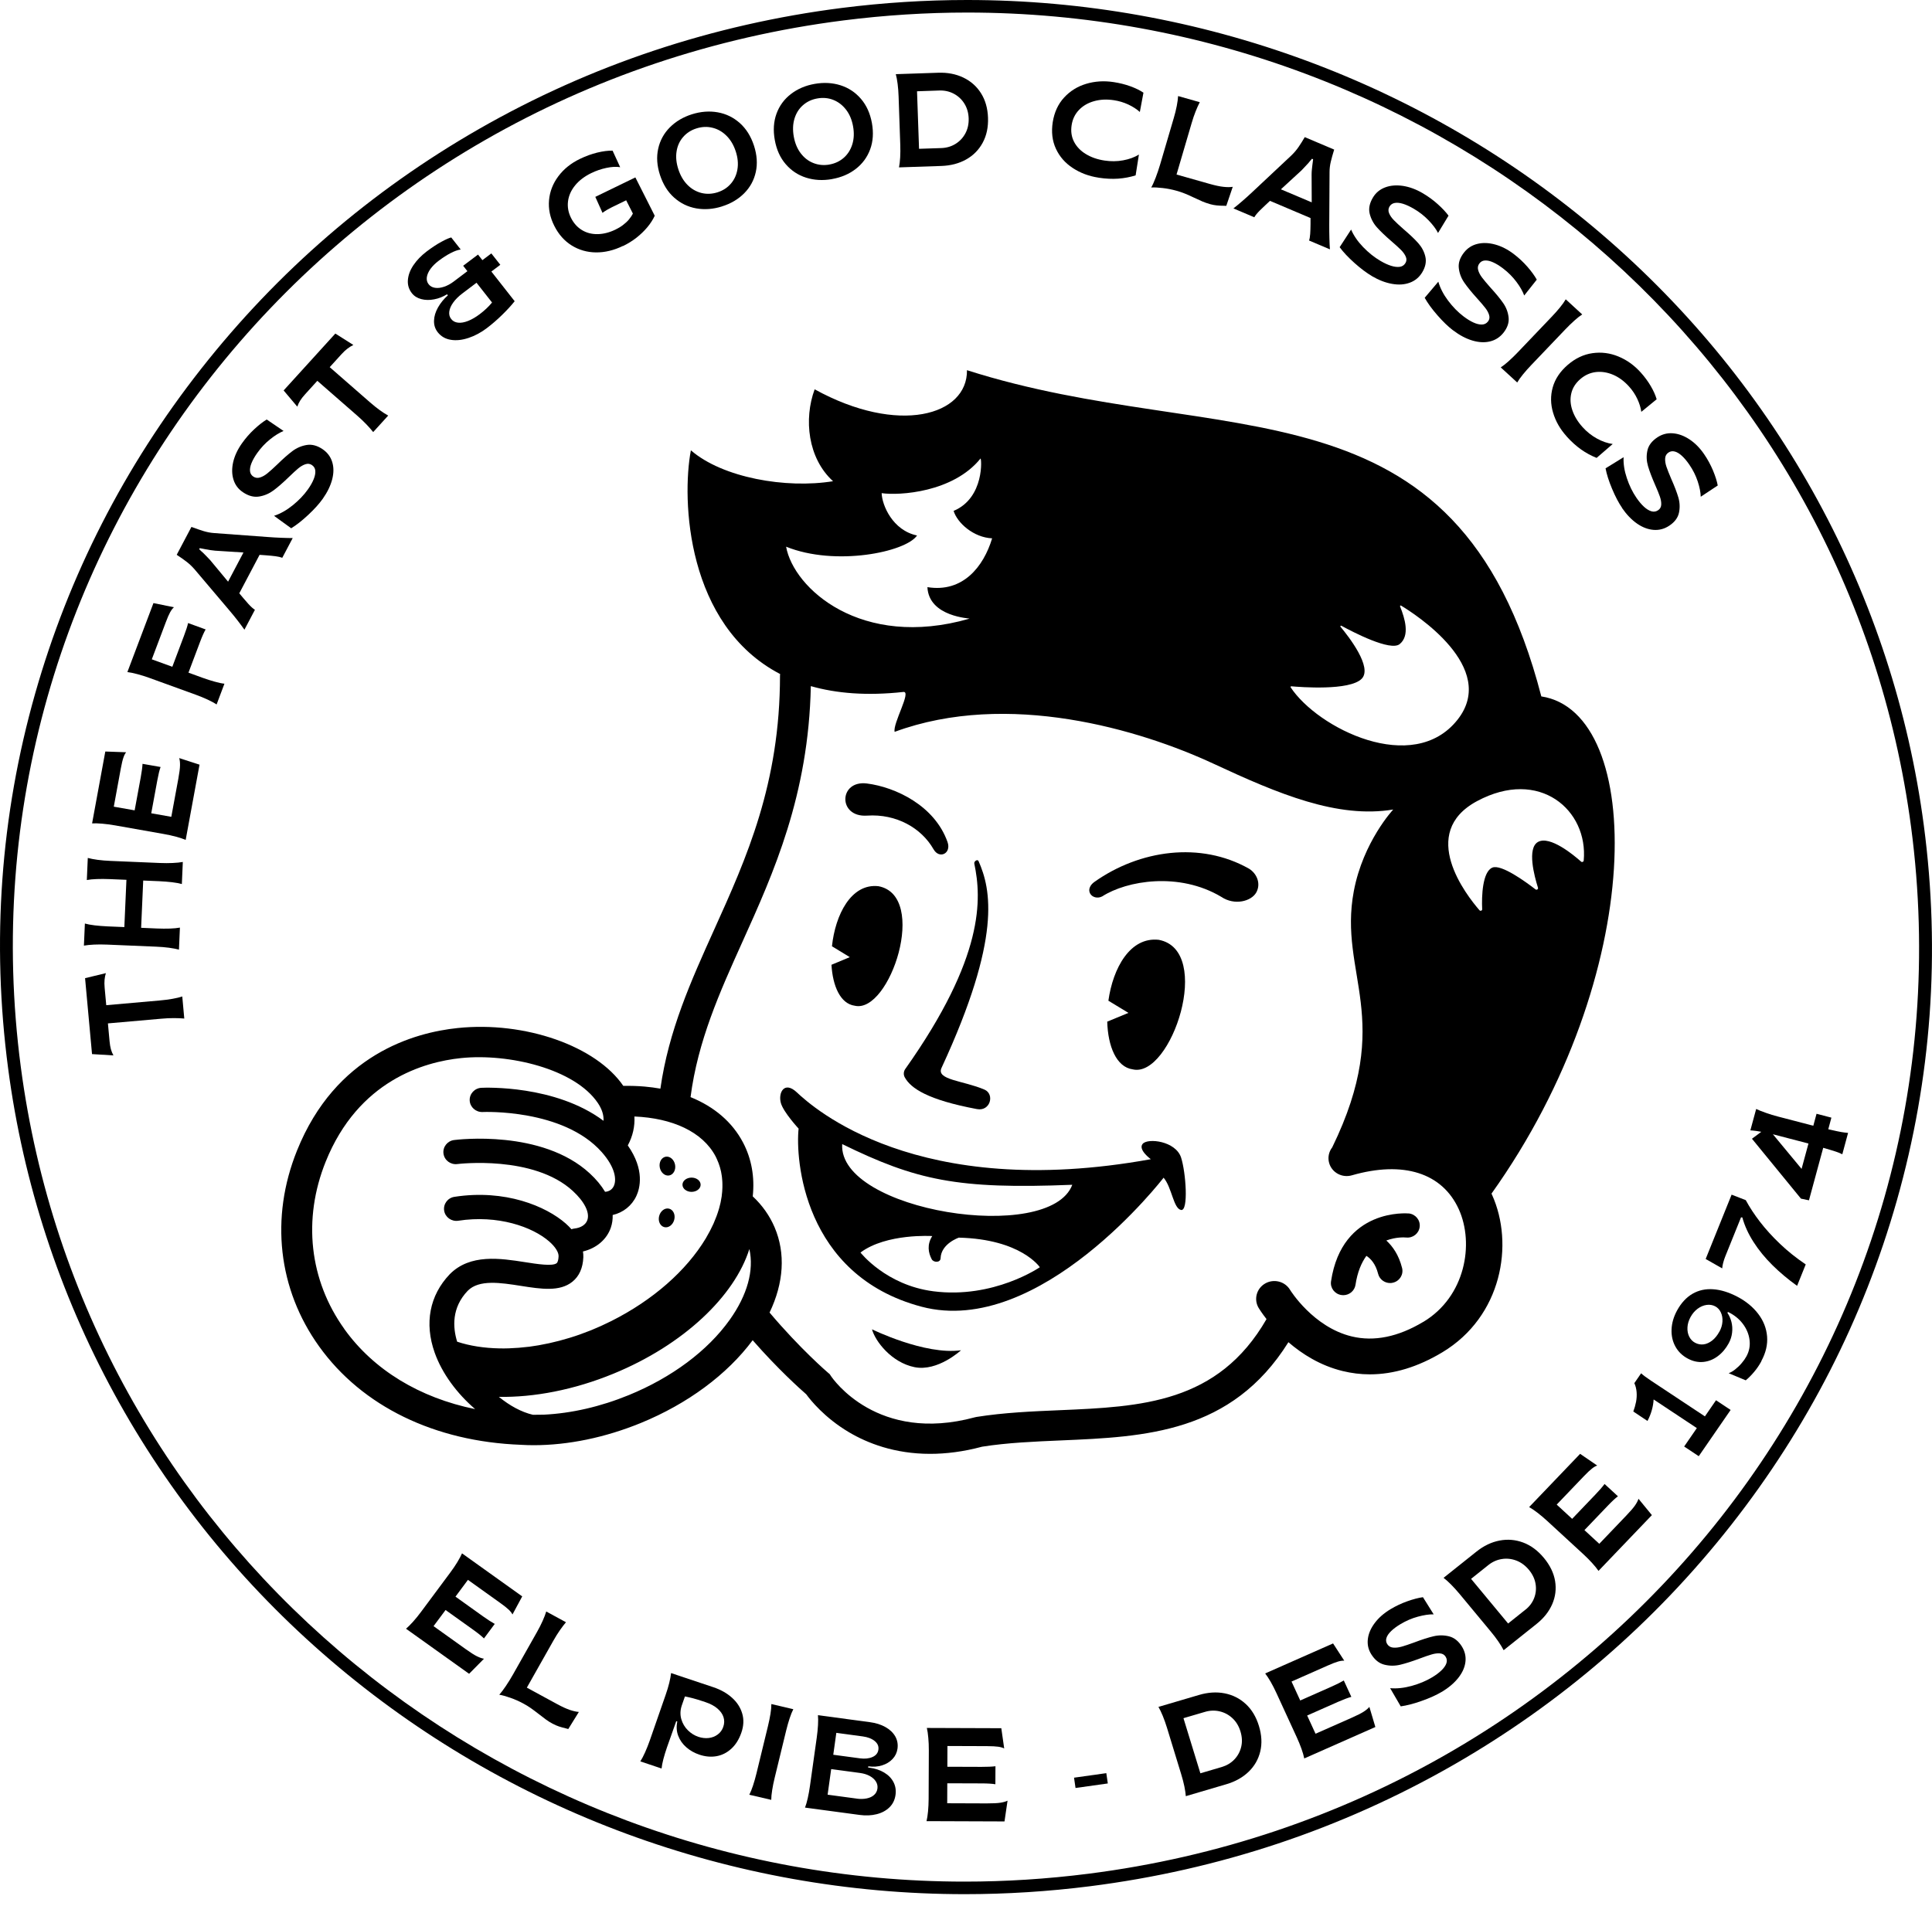 <svg xmlns="http://www.w3.org/2000/svg" width="150" height="148" viewBox="0 0 150 148" fill="none"><path d="M75.091 0.975C111.729 0.975 143.552 27.653 148.378 64.236C153.624 103.983 125.02 140.372 84.492 145.516C81.27 145.924 78.068 146.126 74.903 146.126C38.265 146.126 6.442 119.448 1.616 82.864C-3.627 43.117 24.976 6.726 65.501 1.584C68.724 1.176 71.926 0.975 75.091 0.975ZM75.091 0C71.865 0 68.597 0.207 65.374 0.615C55.334 1.891 45.852 5.054 37.184 10.02C28.814 14.818 21.555 21.085 15.61 28.65C9.665 36.215 5.332 44.696 2.731 53.857C0.038 63.341 -0.667 73.142 0.633 82.989C2.986 100.82 11.881 117.141 25.682 128.949C39.361 140.655 56.843 147.101 74.909 147.101C78.134 147.101 81.403 146.894 84.625 146.486C94.666 145.21 104.148 142.047 112.815 137.081C121.185 132.282 128.445 126.015 134.39 118.45C140.335 110.885 144.667 102.405 147.268 93.244C149.959 83.76 150.667 73.959 149.367 64.112C147.014 46.28 138.118 29.96 124.318 18.152C110.639 6.445 93.157 0 75.091 0Z" fill="#3E1D1A" style="fill:#3E1D1A;fill:color(display-p3 0.243 0.114 0.102);fill-opacity:1;"></path><path d="M14.307 79.1C14.087 79.078 13.821 79.069 13.509 79.066C13.2 79.066 12.87 79.08 12.53 79.112L8.379 79.477L8.506 80.858C8.53 81.104 8.564 81.314 8.61 81.481C8.657 81.651 8.723 81.81 8.807 81.963L7.145 81.861L6.605 75.965L8.22 75.574C8.171 75.73 8.136 75.9 8.119 76.082C8.102 76.263 8.102 76.476 8.125 76.714L8.249 78.063L12.399 77.697C12.764 77.666 13.096 77.621 13.399 77.567C13.703 77.513 13.951 77.453 14.151 77.385L14.307 79.095V79.1Z" fill="#3E1D1A" style="fill:#3E1D1A;fill:color(display-p3 0.243 0.114 0.102);fill-opacity:1;"></path><path d="M13.894 73.749C13.686 73.692 13.425 73.644 13.119 73.601C12.81 73.561 12.48 73.533 12.131 73.519L8.293 73.357C7.943 73.343 7.611 73.343 7.301 73.357C6.992 73.371 6.729 73.4 6.515 73.437L6.59 71.722C6.793 71.779 7.047 71.827 7.356 71.864C7.666 71.9 7.998 71.926 8.356 71.943L9.654 71.997L9.816 68.326L8.518 68.272C8.16 68.258 7.824 68.255 7.515 68.267C7.206 68.278 6.946 68.304 6.741 68.343L6.816 66.628C7.024 66.685 7.284 66.733 7.59 66.776C7.9 66.816 8.229 66.844 8.579 66.858L12.414 67.02C12.767 67.034 13.096 67.034 13.408 67.02C13.717 67.005 13.98 66.98 14.194 66.94L14.119 68.655C13.917 68.598 13.662 68.55 13.353 68.513C13.044 68.477 12.712 68.451 12.353 68.434L11.119 68.383L10.957 72.053L12.191 72.107C12.55 72.121 12.885 72.124 13.194 72.113C13.504 72.102 13.764 72.076 13.969 72.037L13.894 73.751V73.749Z" fill="#3E1D1A" style="fill:#3E1D1A;fill:color(display-p3 0.243 0.114 0.102);fill-opacity:1;"></path><path d="M14.419 65.228C14.22 65.143 13.971 65.061 13.67 64.979C13.37 64.897 13.049 64.826 12.702 64.766L8.922 64.097C8.575 64.038 8.249 63.992 7.939 63.967C7.63 63.939 7.367 63.933 7.15 63.944L8.176 58.363L9.795 58.42C9.711 58.516 9.639 58.658 9.578 58.845C9.514 59.029 9.451 59.307 9.381 59.673L8.835 62.646L10.454 62.932L10.925 60.376C11.003 59.948 11.052 59.596 11.066 59.319L12.468 59.565C12.381 59.803 12.297 60.149 12.214 60.602L11.743 63.159L13.3 63.434L13.844 60.481C13.931 60.013 13.974 59.664 13.977 59.432C13.98 59.202 13.959 59.015 13.913 58.873L15.491 59.384L14.416 65.228H14.419Z" fill="#3E1D1A" style="fill:#3E1D1A;fill:color(display-p3 0.243 0.114 0.102);fill-opacity:1;"></path><path d="M16.815 54.704C16.633 54.588 16.405 54.463 16.125 54.333C15.844 54.203 15.538 54.075 15.208 53.956L11.607 52.649C11.278 52.53 10.963 52.431 10.662 52.352C10.362 52.272 10.104 52.218 9.89 52.193L11.914 46.836L13.503 47.159C13.402 47.247 13.304 47.377 13.208 47.55C13.113 47.723 13 47.978 12.873 48.321L11.786 51.204L13.379 51.782L14.275 49.404C14.457 48.925 14.564 48.588 14.601 48.386L15.966 48.882C15.844 49.089 15.697 49.415 15.529 49.86L14.633 52.238L15.731 52.638C16.061 52.757 16.373 52.859 16.671 52.938C16.965 53.021 17.217 53.075 17.425 53.097L16.818 54.707L16.815 54.704Z" fill="#3E1D1A" style="fill:#3E1D1A;fill:color(display-p3 0.243 0.114 0.102);fill-opacity:1;"></path><path d="M18.971 48.894C18.836 48.701 18.662 48.465 18.451 48.193C18.24 47.919 18.015 47.646 17.781 47.371L15.116 44.225C14.914 43.99 14.697 43.786 14.466 43.61C14.235 43.434 13.986 43.259 13.72 43.086L14.865 40.917L14.893 40.932C15.237 41.059 15.544 41.164 15.81 41.246C16.076 41.326 16.341 41.377 16.61 41.397L20.772 41.703C21.13 41.731 21.489 41.751 21.85 41.765C22.211 41.779 22.503 41.788 22.726 41.785L21.916 43.318C21.786 43.267 21.613 43.227 21.405 43.199C21.194 43.171 20.937 43.145 20.633 43.123L20.154 43.089L18.578 46.076L18.885 46.442C18.971 46.55 19.104 46.7 19.284 46.901C19.48 47.116 19.648 47.269 19.792 47.357L18.977 48.902L18.971 48.894ZM18.908 42.907L16.703 42.766C16.573 42.754 16.448 42.74 16.324 42.72C16.2 42.7 16.078 42.678 15.954 42.655C15.882 42.641 15.81 42.627 15.732 42.612C15.656 42.598 15.581 42.584 15.509 42.57L15.466 42.652C15.518 42.703 15.57 42.751 15.619 42.8C15.668 42.848 15.717 42.893 15.769 42.933C15.862 43.026 15.954 43.12 16.044 43.211C16.133 43.304 16.226 43.4 16.321 43.502L17.708 45.172L18.905 42.902L18.908 42.907Z" fill="#3E1D1A" style="fill:#3E1D1A;fill:color(display-p3 0.243 0.114 0.102);fill-opacity:1;"></path><path d="M25.065 38.727C24.788 39.118 24.412 39.538 23.932 39.985C23.452 40.433 23.013 40.779 22.608 41.026L21.276 40.059C21.767 39.898 22.25 39.626 22.727 39.24C23.204 38.855 23.6 38.441 23.912 37.998C24.108 37.721 24.256 37.46 24.354 37.216C24.452 36.972 24.496 36.757 24.481 36.564C24.467 36.374 24.377 36.224 24.215 36.114C24.065 36.012 23.898 35.992 23.715 36.051C23.53 36.111 23.348 36.218 23.16 36.372C22.976 36.527 22.733 36.748 22.432 37.041C21.973 37.486 21.577 37.831 21.241 38.081C20.906 38.33 20.533 38.492 20.12 38.56C19.707 38.628 19.285 38.514 18.851 38.22C18.493 37.976 18.25 37.65 18.126 37.242C17.999 36.834 17.993 36.383 18.103 35.892C18.215 35.402 18.441 34.915 18.782 34.433C19.062 34.036 19.377 33.673 19.73 33.344C20.082 33.016 20.406 32.761 20.707 32.579L22.016 33.469C21.692 33.602 21.343 33.818 20.964 34.121C20.588 34.424 20.256 34.779 19.967 35.187C19.767 35.47 19.62 35.731 19.525 35.969C19.429 36.207 19.392 36.414 19.412 36.593C19.432 36.771 19.516 36.907 19.661 37.007C19.822 37.117 20.002 37.14 20.192 37.08C20.386 37.018 20.58 36.91 20.773 36.748C20.967 36.59 21.221 36.363 21.533 36.063C21.978 35.626 22.369 35.283 22.704 35.031C23.039 34.781 23.409 34.623 23.814 34.557C24.218 34.492 24.629 34.603 25.045 34.883C25.415 35.136 25.663 35.465 25.791 35.873C25.918 36.281 25.918 36.731 25.791 37.225C25.663 37.718 25.423 38.217 25.068 38.721L25.065 38.727Z" fill="#3E1D1A" style="fill:#3E1D1A;fill:color(display-p3 0.243 0.114 0.102);fill-opacity:1;"></path><path d="M28.975 33.556C28.839 33.384 28.666 33.185 28.455 32.964C28.244 32.743 28.007 32.519 27.75 32.292L24.637 29.574L23.698 30.609C23.53 30.793 23.397 30.963 23.305 31.11C23.212 31.261 23.137 31.416 23.082 31.581L22.021 30.322L26.036 25.904L27.435 26.791C27.284 26.862 27.134 26.955 26.987 27.066C26.839 27.176 26.683 27.321 26.518 27.502L25.599 28.514L28.712 31.232C28.984 31.47 29.247 31.68 29.492 31.859C29.741 32.037 29.955 32.176 30.14 32.273L28.975 33.554V33.556Z" fill="#3E1D1A" style="fill:#3E1D1A;fill:color(display-p3 0.243 0.114 0.102);fill-opacity:1;"></path><path d="M37.812 25.473C37.35 25.822 36.87 26.08 36.376 26.244C35.879 26.409 35.422 26.459 35 26.389C34.578 26.321 34.24 26.125 33.986 25.802C33.783 25.544 33.688 25.246 33.697 24.909C33.705 24.572 33.809 24.229 34.003 23.883C34.197 23.537 34.454 23.22 34.772 22.936L34.708 22.854C34.39 23.05 34.055 23.183 33.7 23.248C33.344 23.316 33.015 23.31 32.705 23.228C32.396 23.146 32.156 22.996 31.98 22.772C31.743 22.471 31.639 22.128 31.668 21.749C31.697 21.366 31.838 20.981 32.098 20.595C32.358 20.207 32.703 19.852 33.13 19.526C33.538 19.22 33.913 18.971 34.263 18.781C34.613 18.591 34.87 18.478 35.035 18.441L35.769 19.376C35.538 19.41 35.278 19.504 34.983 19.657C34.688 19.81 34.382 20.008 34.058 20.252C33.795 20.451 33.587 20.66 33.425 20.878C33.266 21.1 33.171 21.315 33.139 21.525C33.11 21.735 33.156 21.919 33.281 22.078C33.402 22.23 33.567 22.321 33.783 22.352C33.997 22.384 34.231 22.352 34.483 22.267C34.734 22.182 34.98 22.049 35.22 21.868L36.289 21.06L35.96 20.64L37.113 19.77L37.454 20.204L38.147 19.68L38.844 20.564L38.15 21.088L39.959 23.393C39.694 23.724 39.37 24.079 38.983 24.456C38.595 24.835 38.205 25.173 37.809 25.473H37.812ZM37.249 24.396C37.428 24.26 37.601 24.115 37.769 23.957C37.936 23.798 38.081 23.645 38.202 23.492L36.997 21.958L35.902 22.786C35.601 23.013 35.361 23.251 35.188 23.495C35.012 23.741 34.91 23.974 34.882 24.198C34.853 24.422 34.902 24.614 35.032 24.776C35.159 24.94 35.338 25.034 35.567 25.059C35.795 25.085 36.052 25.037 36.344 24.923C36.636 24.807 36.937 24.631 37.249 24.396Z" fill="#3E1D1A" style="fill:#3E1D1A;fill:color(display-p3 0.243 0.114 0.102);fill-opacity:1;"></path><path d="M48.367 19.098C47.662 19.441 46.963 19.608 46.272 19.602C45.581 19.594 44.954 19.415 44.388 19.064C43.821 18.712 43.37 18.205 43.038 17.545C42.703 16.884 42.567 16.218 42.627 15.544C42.688 14.872 42.928 14.254 43.347 13.693C43.766 13.132 44.321 12.681 45.015 12.346C45.474 12.123 45.928 11.958 46.37 11.85C46.815 11.743 47.211 11.692 47.561 11.7L48.15 12.984C47.841 12.933 47.483 12.953 47.072 13.041C46.662 13.129 46.275 13.262 45.908 13.441C45.385 13.696 44.965 14.013 44.653 14.396C44.341 14.778 44.156 15.192 44.101 15.634C44.047 16.076 44.124 16.507 44.338 16.93C44.547 17.343 44.833 17.658 45.191 17.873C45.549 18.089 45.957 18.191 46.408 18.182C46.859 18.174 47.321 18.055 47.795 17.825C48.003 17.723 48.194 17.61 48.367 17.477C48.541 17.346 48.694 17.205 48.824 17.052C48.954 16.898 49.058 16.743 49.136 16.584L48.616 15.555L47.52 16.088C47.37 16.162 47.228 16.238 47.096 16.317C46.963 16.397 46.859 16.468 46.778 16.53L46.22 15.289L49.33 13.778L50.833 16.754C50.691 17.063 50.497 17.363 50.252 17.655C50.006 17.947 49.725 18.216 49.408 18.466C49.09 18.712 48.743 18.928 48.373 19.107L48.367 19.098Z" fill="#3E1D1A" style="fill:#3E1D1A;fill:color(display-p3 0.243 0.114 0.102);fill-opacity:1;"></path><path d="M56.058 16.031C55.367 16.247 54.7 16.298 54.052 16.182C53.405 16.065 52.836 15.788 52.342 15.348C51.847 14.909 51.483 14.325 51.243 13.597C51.006 12.874 50.96 12.191 51.102 11.55C51.243 10.91 51.544 10.357 52.006 9.892C52.469 9.427 53.041 9.09 53.723 8.874C54.414 8.659 55.081 8.608 55.729 8.724C56.376 8.84 56.945 9.118 57.443 9.56C57.937 10.003 58.301 10.586 58.538 11.309C58.775 12.038 58.821 12.724 58.679 13.361C58.538 13.999 58.237 14.549 57.778 15.011C57.318 15.473 56.746 15.813 56.055 16.029L56.058 16.031ZM55.7 14.937C56.122 14.804 56.469 14.583 56.74 14.268C57.012 13.957 57.182 13.582 57.255 13.146C57.327 12.71 57.284 12.247 57.122 11.754C56.96 11.261 56.723 10.859 56.405 10.544C56.09 10.229 55.729 10.022 55.321 9.923C54.914 9.821 54.5 9.838 54.078 9.971C53.657 10.102 53.31 10.326 53.038 10.64C52.766 10.952 52.596 11.326 52.529 11.76C52.46 12.194 52.506 12.658 52.668 13.152C52.83 13.645 53.067 14.047 53.379 14.362C53.691 14.677 54.052 14.883 54.457 14.986C54.862 15.085 55.278 15.07 55.7 14.937Z" fill="#3E1D1A" style="fill:#3E1D1A;fill:color(display-p3 0.243 0.114 0.102);fill-opacity:1;"></path><path d="M64.596 13.909C63.882 14.033 63.214 13.996 62.587 13.798C61.963 13.6 61.434 13.251 61.003 12.749C60.573 12.251 60.289 11.624 60.154 10.87C60.018 10.122 60.064 9.442 60.289 8.824C60.515 8.206 60.891 7.698 61.411 7.299C61.931 6.899 62.544 6.638 63.252 6.514C63.966 6.389 64.633 6.426 65.26 6.624C65.885 6.823 66.413 7.174 66.844 7.676C67.275 8.177 67.558 8.804 67.694 9.549C67.83 10.303 67.786 10.986 67.558 11.601C67.33 12.216 66.957 12.721 66.439 13.121C65.922 13.52 65.307 13.781 64.596 13.906V13.909ZM64.39 12.778C64.827 12.701 65.2 12.525 65.512 12.251C65.824 11.976 66.044 11.627 66.174 11.205C66.304 10.782 66.324 10.317 66.231 9.807C66.139 9.297 65.957 8.866 65.685 8.515C65.413 8.163 65.084 7.911 64.697 7.758C64.309 7.605 63.896 7.568 63.46 7.645C63.023 7.721 62.651 7.897 62.339 8.172C62.026 8.447 61.81 8.795 61.682 9.218C61.555 9.64 61.538 10.105 61.63 10.615C61.723 11.125 61.902 11.556 62.171 11.908C62.44 12.259 62.766 12.514 63.156 12.664C63.544 12.817 63.957 12.854 64.393 12.78L64.39 12.778Z" fill="#3E1D1A" style="fill:#3E1D1A;fill:color(display-p3 0.243 0.114 0.102);fill-opacity:1;"></path><path d="M69.799 12.996C69.84 12.786 69.871 12.531 69.889 12.228C69.906 11.924 69.909 11.598 69.897 11.255L69.767 7.491C69.756 7.146 69.73 6.822 69.692 6.522C69.655 6.219 69.605 5.966 69.55 5.76L72.84 5.649C73.562 5.623 74.215 5.748 74.79 6.023C75.365 6.298 75.825 6.701 76.163 7.236C76.501 7.769 76.683 8.407 76.709 9.144C76.735 9.881 76.597 10.527 76.296 11.083C75.996 11.638 75.568 12.072 75.013 12.384C74.458 12.695 73.816 12.863 73.094 12.888L69.805 12.999L69.799 12.996ZM73.082 11.499C73.49 11.485 73.857 11.377 74.183 11.176C74.51 10.975 74.767 10.703 74.952 10.357C75.137 10.014 75.221 9.623 75.207 9.189C75.192 8.756 75.079 8.373 74.871 8.041C74.663 7.71 74.389 7.455 74.047 7.276C73.707 7.097 73.334 7.015 72.926 7.029L71.198 7.089L71.354 11.556L73.082 11.499Z" fill="#3E1D1A" style="fill:#3E1D1A;fill:color(display-p3 0.243 0.114 0.102);fill-opacity:1;"></path><path d="M85.292 13.797C84.54 13.684 83.873 13.432 83.286 13.046C82.699 12.661 82.263 12.162 81.98 11.55C81.697 10.938 81.616 10.249 81.734 9.486C81.856 8.724 82.147 8.086 82.613 7.579C83.078 7.071 83.65 6.714 84.329 6.51C85.009 6.306 85.725 6.261 86.474 6.377C86.919 6.445 87.344 6.55 87.751 6.697C88.159 6.845 88.5 7.009 88.777 7.199L88.497 8.696C88.254 8.477 87.957 8.285 87.607 8.12C87.254 7.956 86.881 7.842 86.486 7.783C85.928 7.698 85.416 7.723 84.942 7.857C84.468 7.99 84.078 8.217 83.772 8.537C83.465 8.857 83.275 9.248 83.202 9.713C83.127 10.189 83.188 10.623 83.387 11.008C83.587 11.394 83.893 11.714 84.309 11.966C84.725 12.219 85.208 12.386 85.757 12.468C86.251 12.542 86.731 12.539 87.202 12.451C87.67 12.366 88.078 12.216 88.425 12.003L88.17 13.619C87.737 13.755 87.286 13.84 86.818 13.874C86.35 13.908 85.841 13.883 85.292 13.8V13.797Z" fill="#3E1D1A" style="fill:#3E1D1A;fill:color(display-p3 0.243 0.114 0.102);fill-opacity:1;"></path><path d="M93.933 15.847C93.722 15.787 93.531 15.722 93.361 15.649C93.187 15.575 92.971 15.476 92.707 15.351C92.445 15.226 92.21 15.121 92.008 15.039C91.806 14.957 91.586 14.88 91.349 14.815C90.997 14.716 90.638 14.645 90.274 14.603C89.91 14.56 89.612 14.546 89.381 14.56C89.488 14.376 89.603 14.118 89.728 13.792C89.852 13.466 89.965 13.132 90.066 12.794L91.129 9.175C91.228 8.843 91.306 8.529 91.364 8.228C91.421 7.93 91.456 7.673 91.468 7.46L93.15 7.936C93.049 8.129 92.942 8.367 92.829 8.648C92.716 8.928 92.615 9.231 92.52 9.557L91.346 13.554L93.95 14.291C94.355 14.404 94.699 14.478 94.985 14.509C95.268 14.54 95.511 14.54 95.71 14.509L95.21 15.983C95.181 15.983 95.153 15.983 95.124 15.983C95.095 15.983 95.066 15.983 95.037 15.98C94.826 15.98 94.635 15.969 94.462 15.952C94.291 15.935 94.115 15.901 93.933 15.85V15.847Z" fill="#3E1D1A" style="fill:#3E1D1A;fill:color(display-p3 0.243 0.114 0.102);fill-opacity:1;"></path><path d="M95.758 16.19C95.946 16.043 96.171 15.859 96.434 15.632C96.697 15.405 96.963 15.167 97.226 14.918L100.24 12.092C100.463 11.879 100.657 11.652 100.821 11.414C100.983 11.176 101.145 10.921 101.301 10.649L103.587 11.618L103.576 11.647C103.469 11.992 103.385 12.299 103.321 12.565C103.258 12.831 103.226 13.095 103.226 13.359L103.203 17.451C103.203 17.803 103.203 18.157 103.214 18.509C103.223 18.863 103.238 19.146 103.255 19.365L101.636 18.679C101.68 18.548 101.709 18.375 101.723 18.169C101.738 17.962 101.746 17.707 101.749 17.406V16.933L98.602 15.598L98.252 15.924C98.151 16.017 98.004 16.156 97.813 16.346C97.608 16.553 97.463 16.729 97.385 16.873L95.758 16.184V16.19ZM101.842 15.711L101.833 13.543C101.833 13.415 101.842 13.291 101.853 13.169C101.865 13.047 101.879 12.925 101.894 12.803C101.902 12.732 101.911 12.659 101.923 12.585C101.931 12.511 101.943 12.437 101.949 12.367L101.862 12.33C101.816 12.384 101.766 12.437 101.723 12.491C101.677 12.542 101.636 12.593 101.596 12.647C101.506 12.744 101.42 12.84 101.33 12.934C101.243 13.027 101.148 13.126 101.053 13.228L99.449 14.702L101.842 15.714V15.711Z" fill="#3E1D1A" style="fill:#3E1D1A;fill:color(display-p3 0.243 0.114 0.102);fill-opacity:1;"></path><path d="M106.519 21.442C106.103 21.198 105.649 20.858 105.16 20.422C104.672 19.985 104.29 19.577 104.01 19.197L104.9 17.828C105.1 18.296 105.412 18.752 105.837 19.192C106.262 19.631 106.709 19.988 107.181 20.263C107.475 20.436 107.753 20.563 108.007 20.643C108.261 20.722 108.484 20.748 108.678 20.722C108.871 20.694 109.016 20.597 109.117 20.43C109.209 20.277 109.221 20.113 109.146 19.937C109.071 19.761 108.949 19.588 108.779 19.415C108.608 19.245 108.366 19.021 108.048 18.749C107.565 18.333 107.183 17.967 106.906 17.658C106.629 17.349 106.441 16.992 106.342 16.595C106.244 16.195 106.331 15.776 106.6 15.331C106.822 14.963 107.137 14.705 107.545 14.552C107.952 14.399 108.409 14.362 108.915 14.435C109.42 14.512 109.932 14.696 110.446 14.996C110.868 15.243 111.261 15.527 111.617 15.847C111.975 16.167 112.256 16.468 112.464 16.748L111.649 18.092C111.493 17.783 111.247 17.457 110.912 17.108C110.576 16.759 110.192 16.459 109.759 16.207C109.455 16.031 109.181 15.904 108.932 15.827C108.683 15.751 108.47 15.728 108.29 15.762C108.111 15.793 107.978 15.884 107.886 16.031C107.785 16.198 107.773 16.371 107.848 16.558C107.923 16.742 108.05 16.924 108.224 17.102C108.397 17.281 108.649 17.514 108.975 17.8C109.449 18.205 109.828 18.562 110.105 18.874C110.383 19.186 110.571 19.534 110.663 19.928C110.756 20.32 110.675 20.731 110.417 21.156C110.186 21.535 109.868 21.802 109.461 21.952C109.053 22.105 108.594 22.136 108.085 22.046C107.574 21.958 107.051 21.757 106.513 21.442H106.519Z" fill="#3E1D1A" style="fill:#3E1D1A;fill:color(display-p3 0.243 0.114 0.102);fill-opacity:1;"></path><path d="M112.818 25.657C112.434 25.365 112.029 24.974 111.599 24.481C111.168 23.988 110.842 23.537 110.613 23.126L111.671 21.876C111.81 22.366 112.061 22.854 112.425 23.341C112.792 23.829 113.191 24.24 113.625 24.569C113.896 24.775 114.154 24.934 114.396 25.045C114.639 25.155 114.856 25.209 115.052 25.203C115.249 25.201 115.405 25.121 115.526 24.968C115.639 24.826 115.668 24.665 115.619 24.481C115.567 24.296 115.469 24.109 115.321 23.919C115.174 23.73 114.96 23.477 114.68 23.168C114.252 22.695 113.922 22.287 113.685 21.944C113.448 21.601 113.307 21.227 113.261 20.821C113.214 20.413 113.353 20.005 113.677 19.597C113.946 19.26 114.289 19.041 114.711 18.939C115.133 18.837 115.593 18.854 116.087 18.99C116.581 19.126 117.064 19.373 117.535 19.733C117.922 20.028 118.275 20.359 118.59 20.719C118.905 21.082 119.145 21.414 119.315 21.717L118.339 22.95C118.223 22.624 118.021 22.27 117.732 21.884C117.443 21.499 117.102 21.156 116.7 20.85C116.422 20.637 116.165 20.479 115.928 20.374C115.691 20.266 115.483 20.221 115.301 20.229C115.119 20.238 114.974 20.311 114.868 20.45C114.746 20.603 114.711 20.776 114.763 20.969C114.815 21.162 114.917 21.357 115.067 21.555C115.217 21.754 115.437 22.015 115.723 22.338C116.142 22.797 116.472 23.197 116.709 23.54C116.946 23.883 117.084 24.254 117.128 24.654C117.171 25.053 117.038 25.45 116.729 25.841C116.451 26.19 116.102 26.414 115.68 26.516C115.258 26.618 114.798 26.592 114.301 26.442C113.807 26.292 113.31 26.028 112.816 25.651L112.818 25.657Z" fill="#3E1D1A" style="fill:#3E1D1A;fill:color(display-p3 0.243 0.114 0.102);fill-opacity:1;"></path><path d="M116.518 28.532C116.694 28.418 116.897 28.259 117.125 28.055C117.353 27.851 117.59 27.619 117.836 27.364L120.46 24.614C120.706 24.359 120.926 24.11 121.119 23.872C121.313 23.634 121.46 23.424 121.564 23.245L122.842 24.419C122.665 24.532 122.463 24.691 122.235 24.895C122.006 25.099 121.77 25.331 121.524 25.587L118.9 28.336C118.654 28.594 118.434 28.84 118.241 29.079C118.047 29.317 117.9 29.526 117.796 29.705L116.518 28.532Z" fill="#3E1D1A" style="fill:#3E1D1A;fill:color(display-p3 0.243 0.114 0.102);fill-opacity:1;"></path><path d="M121.631 33.885C121.128 33.327 120.778 32.715 120.581 32.048C120.382 31.383 120.373 30.728 120.555 30.079C120.737 29.43 121.125 28.851 121.714 28.341C122.304 27.831 122.946 27.525 123.636 27.428C124.324 27.329 124.997 27.414 125.654 27.686C126.31 27.956 126.888 28.372 127.39 28.931C127.688 29.262 127.945 29.611 128.162 29.979C128.379 30.348 128.532 30.691 128.622 31.008L127.431 31.983C127.388 31.663 127.284 31.329 127.122 30.983C126.96 30.634 126.746 30.314 126.48 30.019C126.107 29.605 125.697 29.299 125.246 29.106C124.795 28.914 124.347 28.843 123.902 28.894C123.457 28.948 123.055 29.129 122.697 29.438C122.327 29.758 122.093 30.127 121.995 30.549C121.894 30.971 121.922 31.408 122.078 31.864C122.232 32.318 122.495 32.752 122.862 33.16C123.191 33.528 123.564 33.826 123.98 34.055C124.396 34.285 124.807 34.427 125.211 34.48L123.96 35.56C123.538 35.393 123.136 35.175 122.755 34.906C122.373 34.636 122 34.299 121.631 33.891V33.885Z" fill="#3E1D1A" style="fill:#3E1D1A;fill:color(display-p3 0.243 0.114 0.102);fill-opacity:1;"></path><path d="M125.944 39.45C125.672 39.056 125.412 38.557 125.16 37.959C124.909 37.361 124.741 36.831 124.655 36.371L126.056 35.507C126.03 36.014 126.114 36.556 126.308 37.131C126.498 37.706 126.75 38.219 127.056 38.664C127.25 38.945 127.443 39.175 127.637 39.353C127.831 39.532 128.022 39.648 128.209 39.705C128.397 39.761 128.571 39.736 128.735 39.625C128.886 39.526 128.967 39.382 128.978 39.192C128.987 39.002 128.952 38.795 128.874 38.568C128.796 38.341 128.672 38.038 128.504 37.658C128.25 37.077 128.065 36.59 127.949 36.193C127.834 35.796 127.816 35.396 127.903 34.994C127.987 34.591 128.25 34.248 128.686 33.959C129.048 33.721 129.446 33.616 129.88 33.65C130.313 33.684 130.744 33.84 131.169 34.121C131.594 34.401 131.975 34.784 132.308 35.272C132.582 35.671 132.81 36.094 132.995 36.533C133.177 36.972 133.302 37.363 133.365 37.703L132.045 38.577C132.036 38.234 131.958 37.834 131.808 37.38C131.657 36.927 131.441 36.493 131.157 36.082C130.961 35.796 130.767 35.566 130.576 35.394C130.386 35.221 130.204 35.11 130.027 35.065C129.851 35.019 129.689 35.045 129.545 35.141C129.38 35.249 129.293 35.402 129.282 35.6C129.27 35.799 129.305 36.017 129.383 36.249C129.464 36.485 129.588 36.799 129.756 37.193C130.007 37.757 130.192 38.239 130.308 38.636C130.423 39.033 130.438 39.43 130.354 39.824C130.267 40.218 130.016 40.552 129.594 40.83C129.221 41.077 128.816 41.184 128.383 41.15C127.949 41.116 127.522 40.955 127.097 40.66C126.675 40.365 126.287 39.962 125.938 39.455L125.944 39.45Z" fill="#3E1D1A" style="fill:#3E1D1A;fill:color(display-p3 0.243 0.114 0.102);fill-opacity:1;"></path><path d="M143.033 89.639C142.9 89.569 142.73 89.501 142.528 89.432C142.325 89.364 141.999 89.268 141.554 89.138L140.447 93.216L139.825 93.086L136.022 88.435L136.747 87.896C136.455 87.842 136.233 87.808 136.077 87.797C136.048 87.797 136.019 87.797 135.987 87.791C135.956 87.786 135.927 87.783 135.898 87.783L136.349 86.122C136.536 86.213 136.788 86.315 137.106 86.425C137.424 86.538 137.73 86.632 138.022 86.706L140.785 87.426L141.036 86.496L142.189 86.796L141.947 87.698C142.007 87.715 142.065 87.726 142.12 87.737C142.175 87.749 142.23 87.76 142.285 87.774C142.545 87.834 142.773 87.882 142.967 87.916C143.161 87.947 143.334 87.97 143.484 87.981L143.036 89.642L143.033 89.639ZM140.409 88.806L137.646 88.086L139.874 90.776L140.409 88.806Z" fill="#3E1D1A" style="fill:#3E1D1A;fill:color(display-p3 0.243 0.114 0.102);fill-opacity:1;"></path><path d="M139.529 99.861C138.824 99.356 138.185 98.82 137.613 98.253C137.04 97.687 136.549 97.088 136.147 96.459C135.743 95.83 135.451 95.192 135.274 94.546L135.173 94.54L133.962 97.542C133.893 97.715 133.835 97.885 133.792 98.049C133.749 98.214 133.72 98.367 133.711 98.503L132.428 97.772L134.442 92.777L135.54 93.203C135.838 93.755 136.208 94.319 136.647 94.889C137.087 95.459 137.604 96.031 138.202 96.601C138.8 97.171 139.465 97.701 140.196 98.194L139.526 99.858L139.529 99.861Z" fill="#3E1D1A" style="fill:#3E1D1A;fill:color(display-p3 0.243 0.114 0.102);fill-opacity:1;"></path><path d="M136.756 105.71C136.591 106.014 136.401 106.294 136.184 106.549C135.97 106.805 135.753 107.02 135.539 107.196L134.213 106.643C134.372 106.586 134.542 106.487 134.722 106.345C134.901 106.204 135.068 106.045 135.222 105.863C135.378 105.682 135.499 105.506 135.592 105.336C135.811 104.934 135.892 104.509 135.834 104.055C135.776 103.602 135.6 103.185 135.305 102.797C135.011 102.411 134.626 102.108 134.158 101.884L134.118 101.958C134.259 102.165 134.363 102.4 134.43 102.666C134.496 102.933 134.514 103.208 134.479 103.497C134.447 103.783 134.357 104.061 134.216 104.322C133.99 104.735 133.707 105.07 133.363 105.325C133.022 105.58 132.649 105.727 132.251 105.767C131.849 105.807 131.45 105.725 131.054 105.515C130.626 105.291 130.303 104.979 130.08 104.577C129.86 104.177 129.759 103.729 129.78 103.239C129.8 102.748 129.941 102.264 130.201 101.782C130.525 101.187 130.93 100.75 131.41 100.472C131.889 100.197 132.427 100.081 133.016 100.124C133.606 100.166 134.227 100.359 134.881 100.699C135.557 101.053 136.097 101.498 136.505 102.031C136.912 102.564 137.143 103.148 137.196 103.783C137.248 104.418 137.1 105.056 136.748 105.702L136.756 105.71ZM133.496 103.417C133.635 103.162 133.713 102.902 133.73 102.638C133.748 102.374 133.707 102.133 133.606 101.921C133.508 101.708 133.36 101.552 133.17 101.45C132.964 101.343 132.742 101.306 132.499 101.34C132.256 101.374 132.025 101.473 131.803 101.637C131.58 101.802 131.398 102.02 131.251 102.286C131.109 102.547 131.028 102.814 131.014 103.083C130.999 103.352 131.045 103.593 131.152 103.806C131.259 104.018 131.412 104.177 131.612 104.282C131.823 104.392 132.042 104.432 132.268 104.404C132.496 104.375 132.716 104.273 132.933 104.106C133.149 103.936 133.334 103.706 133.493 103.415L133.496 103.417Z" fill="#3E1D1A" style="fill:#3E1D1A;fill:color(display-p3 0.243 0.114 0.102);fill-opacity:1;"></path><path d="M130.757 112.337L131.742 110.906L128.387 108.681C128.372 108.961 128.323 109.245 128.242 109.528C128.161 109.812 128.051 110.087 127.91 110.35L126.809 109.619C126.901 109.372 126.973 109.123 127.023 108.868C127.072 108.613 127.086 108.361 127.066 108.111C127.046 107.862 126.988 107.629 126.89 107.414L127.416 106.651C127.583 106.804 127.84 106.997 128.19 107.227L132.369 109.996L133.231 108.743L134.366 109.497L131.89 113.088L130.754 112.334L130.757 112.337Z" fill="#3E1D1A" style="fill:#3E1D1A;fill:color(display-p3 0.243 0.114 0.102);fill-opacity:1;"></path><path d="M124.107 121.995C123.986 121.819 123.824 121.615 123.616 121.388C123.411 121.161 123.18 120.929 122.922 120.691L120.122 118.114C119.865 117.879 119.616 117.667 119.371 117.48C119.125 117.292 118.908 117.145 118.723 117.04L122.68 112.905L124.009 113.815C123.885 113.851 123.746 113.934 123.593 114.056C123.437 114.177 123.229 114.373 122.969 114.645L120.862 116.847L122.061 117.953L123.873 116.059C124.177 115.742 124.411 115.473 124.578 115.246L125.616 116.201C125.411 116.354 125.148 116.598 124.827 116.935L123.015 118.829L124.168 119.892L126.261 117.703C126.593 117.358 126.824 117.088 126.954 116.896C127.084 116.703 127.171 116.536 127.211 116.394L128.252 117.664L124.107 121.995Z" fill="#3E1D1A" style="fill:#3E1D1A;fill:color(display-p3 0.243 0.114 0.102);fill-opacity:1;"></path><path d="M116.74 128.153C116.644 127.963 116.511 127.739 116.338 127.487C116.164 127.234 115.968 126.974 115.745 126.707L113.321 123.785C113.098 123.519 112.878 123.275 112.662 123.057C112.445 122.838 112.251 122.665 112.078 122.535L114.633 120.497C115.193 120.049 115.789 119.763 116.419 119.641C117.046 119.519 117.659 119.57 118.26 119.794C118.858 120.018 119.396 120.418 119.87 120.99C120.344 121.563 120.633 122.161 120.737 122.782C120.838 123.402 120.766 124 120.514 124.579C120.263 125.157 119.858 125.67 119.294 126.118L116.74 128.156V128.153ZM118.433 125.012C118.748 124.76 118.977 124.457 119.112 124.102C119.248 123.748 119.286 123.38 119.219 122.994C119.156 122.612 118.982 122.249 118.702 121.911C118.422 121.574 118.098 121.336 117.728 121.194C117.358 121.055 116.982 121.013 116.601 121.075C116.219 121.135 115.87 121.291 115.555 121.543L114.214 122.614L117.089 126.081L118.43 125.009L118.433 125.012Z" fill="#3E1D1A" style="fill:#3E1D1A;fill:color(display-p3 0.243 0.114 0.102);fill-opacity:1;"></path><path d="M111.943 131.385C111.529 131.634 111.012 131.87 110.391 132.088C109.769 132.309 109.223 132.451 108.752 132.516L107.931 131.104C108.446 131.15 109 131.09 109.596 130.929C110.191 130.764 110.723 130.543 111.188 130.262C111.483 130.087 111.723 129.905 111.914 129.721C112.104 129.537 112.232 129.355 112.295 129.177C112.359 128.995 112.341 128.823 112.237 128.658C112.142 128.505 111.997 128.42 111.804 128.403C111.61 128.386 111.399 128.412 111.165 128.48C110.931 128.548 110.616 128.655 110.223 128.803C109.622 129.027 109.116 129.188 108.706 129.285C108.295 129.381 107.888 129.381 107.483 129.279C107.079 129.18 106.737 128.908 106.463 128.468C106.235 128.103 106.148 127.709 106.2 127.286C106.252 126.861 106.431 126.447 106.735 126.042C107.038 125.637 107.446 125.28 107.954 124.973C108.373 124.721 108.813 124.514 109.269 124.353C109.726 124.191 110.128 124.086 110.477 124.038L111.31 125.37C110.957 125.362 110.55 125.424 110.078 125.552C109.61 125.679 109.159 125.875 108.729 126.133C108.428 126.314 108.188 126.493 108.003 126.674C107.818 126.853 107.7 127.028 107.645 127.198C107.59 127.369 107.61 127.527 107.7 127.675C107.804 127.839 107.954 127.933 108.157 127.952C108.359 127.972 108.581 127.947 108.824 127.879C109.067 127.811 109.391 127.703 109.801 127.553C110.388 127.329 110.885 127.17 111.295 127.074C111.706 126.977 112.107 126.98 112.506 127.079C112.902 127.181 113.234 127.442 113.5 127.867C113.734 128.244 113.827 128.644 113.775 129.066C113.723 129.492 113.538 129.903 113.22 130.305C112.902 130.707 112.477 131.067 111.943 131.391V131.385Z" fill="#3E1D1A" style="fill:#3E1D1A;fill:color(display-p3 0.243 0.114 0.102);fill-opacity:1;"></path><path d="M101.262 136.563C101.222 136.357 101.15 136.107 101.049 135.818C100.947 135.532 100.823 135.228 100.679 134.914L99.101 131.481C98.956 131.167 98.809 130.878 98.656 130.611C98.502 130.348 98.361 130.129 98.228 129.959L103.499 127.629L104.369 128.97C104.242 128.959 104.08 128.981 103.89 129.035C103.699 129.089 103.43 129.194 103.083 129.347L100.274 130.589L100.95 132.06L103.363 130.991C103.768 130.812 104.089 130.651 104.332 130.506L104.918 131.779C104.67 131.844 104.332 131.972 103.901 132.159L101.488 133.227L102.138 134.642L104.927 133.409C105.369 133.213 105.69 133.052 105.884 132.924C106.08 132.797 106.225 132.672 106.317 132.556L106.783 134.12L101.262 136.561V136.563Z" fill="#3E1D1A" style="fill:#3E1D1A;fill:color(display-p3 0.243 0.114 0.102);fill-opacity:1;"></path><path d="M92.067 139.494C92.052 139.282 92.014 139.026 91.954 138.729C91.893 138.431 91.809 138.117 91.708 137.785L90.604 134.177C90.503 133.848 90.393 133.542 90.278 133.258C90.162 132.975 90.049 132.743 89.942 132.558L93.095 131.629C93.789 131.425 94.451 131.382 95.078 131.504C95.705 131.626 96.254 131.901 96.72 132.332C97.185 132.762 97.529 133.332 97.743 134.038C97.959 134.744 97.994 135.404 97.847 136.016C97.699 136.629 97.399 137.156 96.942 137.595C96.486 138.034 95.91 138.358 95.217 138.562L92.064 139.491L92.067 139.494ZM94.853 137.227C95.243 137.11 95.569 136.918 95.835 136.64C96.098 136.365 96.277 136.036 96.367 135.656C96.457 135.277 96.436 134.88 96.309 134.463C96.182 134.046 95.974 133.703 95.688 133.437C95.399 133.168 95.069 132.992 94.694 132.904C94.318 132.816 93.933 132.83 93.543 132.947L91.884 133.434L93.197 137.714L94.853 137.227Z" fill="#3E1D1A" style="fill:#3E1D1A;fill:color(display-p3 0.243 0.114 0.102);fill-opacity:1;"></path><path d="M83.388 138.055L85.894 137.703L86.01 138.503L83.504 138.855L83.388 138.055Z" fill="#3E1D1A" style="fill:#3E1D1A;fill:color(display-p3 0.243 0.114 0.102);fill-opacity:1;"></path><path d="M71.934 141.435C71.984 141.228 72.024 140.973 72.053 140.67C72.082 140.367 72.096 140.044 72.099 139.698L72.114 135.931C72.114 135.585 72.102 135.262 72.073 134.959C72.047 134.655 72.01 134.4 71.96 134.193L77.741 134.213L77.966 135.786C77.853 135.724 77.7 135.679 77.504 135.65C77.307 135.622 77.018 135.608 76.639 135.605L73.559 135.594L73.553 137.206L76.2 137.215C76.642 137.215 77.007 137.201 77.287 137.167L77.281 138.564C77.027 138.522 76.666 138.499 76.195 138.499L73.547 138.49L73.541 140.041L76.602 140.052C77.088 140.052 77.446 140.035 77.677 139.998C77.908 139.961 78.093 139.908 78.226 139.84L77.989 141.452L71.934 141.43V141.435Z" fill="#3E1D1A" style="fill:#3E1D1A;fill:color(display-p3 0.243 0.114 0.102);fill-opacity:1;"></path><path d="M62.502 140.375C62.577 140.182 62.649 139.939 62.715 139.641C62.782 139.343 62.84 139.02 62.889 138.672L63.412 134.942C63.461 134.593 63.493 134.267 63.51 133.964C63.528 133.66 63.525 133.405 63.505 133.201L67.551 133.745C68.004 133.805 68.4 133.93 68.738 134.12C69.077 134.309 69.331 134.548 69.501 134.837C69.669 135.129 69.73 135.452 69.681 135.806C69.637 136.112 69.51 136.381 69.296 136.605C69.082 136.832 68.814 136.994 68.487 137.098C68.16 137.201 67.808 137.226 67.432 137.175H67.412L67.397 137.263L67.493 137.277C67.947 137.337 68.334 137.467 68.657 137.663C68.981 137.858 69.221 138.108 69.374 138.408C69.527 138.708 69.579 139.037 69.527 139.4C69.472 139.783 69.317 140.103 69.059 140.355C68.799 140.61 68.47 140.789 68.062 140.891C67.657 140.993 67.218 141.013 66.744 140.948L62.502 140.378V140.375ZM66.504 139.681C66.79 139.72 67.051 139.715 67.288 139.666C67.525 139.618 67.718 139.53 67.863 139.397C68.01 139.267 68.094 139.102 68.123 138.907C68.152 138.708 68.111 138.524 68.004 138.351C67.897 138.181 67.736 138.037 67.522 137.92C67.308 137.804 67.056 137.728 66.77 137.688L64.533 137.388L64.256 139.375L66.504 139.678V139.681ZM66.753 136.551C67.143 136.605 67.473 136.568 67.741 136.449C68.01 136.33 68.163 136.138 68.198 135.88C68.236 135.619 68.14 135.398 67.915 135.211C67.689 135.024 67.38 134.905 66.99 134.851L64.932 134.573L64.695 136.274L66.756 136.551H66.753Z" fill="#3E1D1A" style="fill:#3E1D1A;fill:color(display-p3 0.243 0.114 0.102);fill-opacity:1;"></path><path d="M58.177 139.378C58.273 139.193 58.368 138.958 58.463 138.669C58.559 138.38 58.648 138.062 58.732 137.722L59.622 134.06C59.706 133.717 59.77 133.397 59.819 133.097C59.868 132.796 59.891 132.544 59.888 132.337L61.593 132.737C61.498 132.921 61.403 133.156 61.307 133.445C61.212 133.734 61.122 134.052 61.038 134.392L60.148 138.054C60.065 138.397 59.998 138.717 59.952 139.018C59.903 139.318 59.88 139.57 59.88 139.777L58.177 139.38V139.378Z" fill="#3E1D1A" style="fill:#3E1D1A;fill:color(display-p3 0.243 0.114 0.102);fill-opacity:1;"></path><path d="M49.718 136.784C49.834 136.606 49.952 136.376 50.079 136.096C50.206 135.815 50.325 135.514 50.441 135.189L51.68 131.626C51.793 131.3 51.889 130.988 51.961 130.693C52.033 130.398 52.082 130.143 52.102 129.931L55.388 131.03C55.955 131.22 56.435 131.49 56.828 131.841C57.221 132.193 57.487 132.601 57.625 133.071C57.764 133.539 57.741 134.035 57.559 134.559C57.377 135.081 57.117 135.497 56.779 135.806C56.44 136.115 56.059 136.308 55.631 136.385C55.203 136.461 54.764 136.421 54.31 136.271C53.917 136.141 53.576 135.948 53.284 135.693C52.992 135.438 52.784 135.14 52.654 134.795C52.524 134.449 52.504 134.083 52.585 133.695L52.504 133.666L51.787 135.69C51.675 136.016 51.579 136.325 51.504 136.614C51.429 136.901 51.383 137.147 51.365 137.343L49.709 136.787L49.718 136.784ZM54.215 134.88C54.495 134.973 54.767 135.004 55.03 134.973C55.293 134.942 55.527 134.848 55.727 134.698C55.929 134.548 56.071 134.35 56.154 134.109C56.244 133.854 56.25 133.604 56.175 133.36C56.099 133.117 55.943 132.893 55.706 132.689C55.469 132.484 55.163 132.32 54.79 132.195L54.501 132.099C54.255 132.017 54.027 131.949 53.816 131.892C53.605 131.835 53.391 131.787 53.178 131.745L52.932 132.45C52.81 132.819 52.799 133.17 52.897 133.511C52.995 133.848 53.166 134.137 53.409 134.375C53.651 134.613 53.92 134.78 54.215 134.88Z" fill="#3E1D1A" style="fill:#3E1D1A;fill:color(display-p3 0.243 0.114 0.102);fill-opacity:1;"></path><path d="M42.907 133.865C42.716 133.76 42.546 133.656 42.395 133.545C42.245 133.434 42.054 133.29 41.826 133.111C41.598 132.933 41.393 132.78 41.216 132.655C41.04 132.53 40.841 132.408 40.624 132.292C40.303 132.119 39.971 131.972 39.624 131.85C39.277 131.728 38.991 131.649 38.763 131.612C38.907 131.453 39.078 131.229 39.274 130.937C39.471 130.645 39.656 130.345 39.829 130.039L41.69 126.745C41.861 126.445 42.008 126.153 42.132 125.875C42.257 125.597 42.349 125.353 42.41 125.149L43.942 125.983C43.8 126.15 43.641 126.357 43.468 126.606C43.294 126.856 43.124 127.128 42.959 127.423L40.904 131.062L43.277 132.352C43.647 132.553 43.965 132.697 44.236 132.791C44.505 132.882 44.742 132.936 44.942 132.95L44.121 134.276C44.092 134.268 44.063 134.262 44.037 134.254C44.008 134.245 43.979 134.239 43.953 134.231C43.748 134.183 43.563 134.132 43.401 134.078C43.239 134.024 43.075 133.953 42.907 133.862V133.865Z" fill="#3E1D1A" style="fill:#3E1D1A;fill:color(display-p3 0.243 0.114 0.102);fill-opacity:1;"></path><path d="M31.519 126.49C31.684 126.351 31.869 126.167 32.074 125.937C32.279 125.707 32.484 125.455 32.692 125.175L34.955 122.13C35.163 121.853 35.346 121.58 35.505 121.32C35.663 121.059 35.785 120.829 35.871 120.634L40.545 123.976L39.788 125.381C39.733 125.265 39.635 125.141 39.493 125.004C39.351 124.868 39.126 124.69 38.819 124.472L36.331 122.692L35.363 123.995L37.502 125.526C37.86 125.781 38.163 125.977 38.412 126.113L37.574 127.241C37.395 127.062 37.114 126.835 36.733 126.563L34.594 125.033L33.661 126.286L36.132 128.054C36.525 128.335 36.825 128.528 37.036 128.63C37.247 128.732 37.426 128.794 37.577 128.817L36.421 129.987L31.528 126.49H31.519Z" fill="#3E1D1A" style="fill:#3E1D1A;fill:color(display-p3 0.243 0.114 0.102);fill-opacity:1;"></path><path d="M67.703 103.238C67.951 104.156 69.209 105.811 71.006 106.174C72.807 106.537 74.613 104.862 74.613 104.862C71.798 105.25 67.703 103.235 67.703 103.235V103.238Z" fill="#3E1D1A" style="fill:#3E1D1A;fill:color(display-p3 0.243 0.114 0.102);fill-opacity:1;"></path><path d="M109.37 94.238C109.318 94.233 104.202 93.776 103.341 99.507C103.263 100.02 103.627 100.499 104.15 100.573C104.197 100.579 104.246 100.584 104.292 100.584C104.76 100.584 105.168 100.247 105.24 99.782C105.39 98.787 105.702 98.062 106.087 97.529C106.402 97.73 106.798 98.133 106.997 98.926C107.104 99.354 107.497 99.641 107.928 99.641C108.003 99.641 108.081 99.632 108.156 99.612C108.671 99.487 108.983 98.98 108.858 98.476C108.604 97.461 108.127 96.789 107.633 96.338C108.373 96.058 109.029 96.092 109.179 96.106C109.705 96.16 110.171 95.783 110.225 95.267C110.28 94.751 109.899 94.289 109.373 94.235L109.37 94.238Z" fill="#3E1D1A" style="fill:#3E1D1A;fill:color(display-p3 0.243 0.114 0.102);fill-opacity:1;"></path><path d="M66.365 78.105C69.09 78.743 72.116 69.559 68.2 68.822C66.082 68.587 64.85 71.041 64.593 73.487L65.978 74.332L64.555 74.925C64.651 76.574 65.243 77.952 66.365 78.105Z" fill="#3E1D1A" style="fill:#3E1D1A;fill:color(display-p3 0.243 0.114 0.102);fill-opacity:1;"></path><path d="M87.953 83.048C90.933 83.74 94.242 73.785 89.962 72.986C87.742 72.742 86.41 75.18 86.055 77.716L87.612 78.66L85.965 79.341C86.02 81.243 86.667 82.875 87.953 83.048Z" fill="#3E1D1A" style="fill:#3E1D1A;fill:color(display-p3 0.243 0.114 0.102);fill-opacity:1;"></path><path d="M70.29 83.009C70.151 83.204 70.131 83.459 70.246 83.666C70.714 84.522 72.038 85.418 75.853 86.132C76.891 86.328 77.246 84.964 76.428 84.616C74.784 83.913 72.642 83.87 73.105 82.921C77.784 72.813 76.94 69.063 75.974 66.872C75.899 66.699 75.607 66.881 75.645 67.068C76.217 69.795 76.443 74.318 70.29 83.011V83.009Z" fill="#3E1D1A" style="fill:#3E1D1A;fill:color(display-p3 0.243 0.114 0.102);fill-opacity:1;"></path><path d="M67.316 63.341C69.602 63.188 71.541 64.31 72.478 65.951C72.928 66.745 73.879 66.283 73.567 65.395C72.573 62.567 69.527 61.127 67.307 60.846C65.114 60.569 65.033 63.491 67.316 63.341Z" fill="#3E1D1A" style="fill:#3E1D1A;fill:color(display-p3 0.243 0.114 0.102);fill-opacity:1;"></path><path d="M96.971 67.462C93.203 65.327 88.477 66.005 84.972 68.488C84.619 68.737 84.475 69.094 84.636 69.389C84.801 69.695 85.229 69.797 85.576 69.613C87.483 68.388 91.541 67.694 94.821 69.65C95.853 70.344 97.15 69.996 97.535 69.312C97.908 68.646 97.604 67.856 96.974 67.462H96.971Z" fill="#3E1D1A" style="fill:#3E1D1A;fill:color(display-p3 0.243 0.114 0.102);fill-opacity:1;"></path><path d="M88.717 88.83C88.336 89.289 89.35 90.023 89.35 90.023C71.166 93.323 63.091 85.984 61.86 84.828C60.891 83.918 60.406 84.865 60.626 85.659C60.825 86.376 62.004 87.648 62.004 87.648C61.753 89.95 62.334 99.031 71.541 101.477C80.749 103.923 90.342 91.46 90.342 91.46C90.992 92.226 91.102 93.856 91.697 93.966C92.292 94.077 92.067 91.018 91.697 89.89C91.269 88.601 89.105 88.365 88.72 88.83H88.717ZM72.466 100.281C68.778 99.805 66.808 97.271 66.808 97.271C68.834 95.763 72.38 95.993 72.38 95.993C71.958 96.656 72.073 97.291 72.339 97.793C72.478 98.056 73.015 98.079 73.027 97.713C73.067 96.579 74.443 96.115 74.443 96.115C79.281 96.234 80.732 98.413 80.732 98.413C80.732 98.413 77.148 100.885 72.466 100.281ZM65.388 88.85C71.137 91.659 74.319 92.373 83.252 92.01C81.501 96.659 65.065 94.051 65.388 88.85Z" fill="#3E1D1A" style="fill:#3E1D1A;fill:color(display-p3 0.243 0.114 0.102);fill-opacity:1;"></path><path d="M115.8 92.696C127.913 75.715 127.739 55.307 119.667 54.083C113.118 28.749 94.824 35.061 75.076 28.749C75.119 32.278 69.746 33.814 63.249 30.234C62.397 32.547 62.715 35.583 64.677 37.371C61.021 37.967 56.091 37.099 53.64 34.971C52.914 38.8 53.284 48.55 60.57 52.346C60.567 52.382 60.559 52.416 60.559 52.456C60.559 60.869 57.961 66.628 55.446 72.198C53.64 76.203 51.914 80.032 51.273 84.544C50.877 84.474 50.469 84.42 50.05 84.383C49.507 84.335 48.952 84.321 48.391 84.329C48.397 84.338 48.403 84.346 48.409 84.352C46.299 81.234 40.764 79.292 35.536 79.837C32.163 80.185 26.059 81.889 23.057 89.36C20.961 94.576 21.586 100.114 24.773 104.558C28.117 109.224 33.759 111.953 40.435 112.203C40.764 112.223 41.094 112.234 41.429 112.234C44.108 112.234 46.981 111.644 49.755 110.508C53.391 109.017 56.461 106.741 58.437 104.082C60.403 106.33 62.116 107.86 62.596 108.28C62.928 108.736 64.015 110.1 65.911 111.225C67.345 112.075 69.451 112.906 72.215 112.906C73.434 112.906 74.781 112.744 76.252 112.35C78.223 112.038 80.333 111.951 82.373 111.863C88.893 111.585 95.618 111.299 100.032 104.235C101.09 105.148 102.497 106.049 104.237 106.474C104.936 106.644 105.641 106.732 106.355 106.732C108.202 106.732 110.086 106.16 111.985 105.018C116.606 102.24 117.575 96.619 115.841 92.787C115.826 92.756 115.812 92.725 115.797 92.694L115.8 92.696ZM100.257 53.298C100.959 53.36 104.789 53.661 105.722 52.711C106.586 51.83 104.699 49.42 104.078 48.675C104.04 48.63 104.092 48.567 104.144 48.596C105.032 49.08 107.956 50.605 108.673 50.019C109.479 49.361 109.078 48.034 108.702 47.096C108.682 47.048 108.734 47.005 108.777 47.031C109.806 47.649 116.375 51.83 113.159 55.897C109.708 60.259 102.309 56.56 100.208 53.38C100.182 53.343 100.214 53.295 100.26 53.298H100.257ZM71.2 41.586C69.304 41.192 68.48 39.233 68.451 38.298C69.821 38.499 74.003 38.242 76.125 35.611C76.206 35.512 76.463 38.661 74.038 39.676C74.324 40.608 75.581 41.742 77.029 41.807C76.365 44.01 74.752 46.045 72.004 45.597C72.113 47.929 75.379 48.015 75.266 48.046C66.859 50.464 61.611 45.688 61.033 42.456C64.853 44.001 70.321 42.879 71.2 41.586ZM48.741 88.955C49.131 88.232 49.299 87.47 49.255 86.707C52.18 86.829 54.547 87.881 55.562 89.811C55.599 89.882 55.628 89.953 55.663 90.026C55.703 90.117 55.744 90.208 55.778 90.301C55.787 90.327 55.799 90.355 55.807 90.381C55.836 90.463 55.865 90.548 55.891 90.633C55.906 90.681 55.917 90.726 55.929 90.775C55.946 90.843 55.963 90.911 55.981 90.981C55.998 91.058 56.01 91.135 56.021 91.211C56.03 91.259 56.038 91.305 56.044 91.353C56.05 91.387 56.053 91.424 56.056 91.46C56.065 91.534 56.07 91.608 56.076 91.682C56.079 91.733 56.082 91.784 56.085 91.835C56.085 91.894 56.088 91.951 56.088 92.01C56.088 92.07 56.088 92.132 56.088 92.192C56.088 92.24 56.085 92.288 56.082 92.334C56.079 92.404 56.076 92.472 56.07 92.543C56.065 92.594 56.059 92.648 56.053 92.702C56.047 92.764 56.041 92.824 56.033 92.886C56.033 92.892 56.033 92.898 56.033 92.903C56.01 93.059 55.981 93.215 55.949 93.371C55.946 93.388 55.94 93.408 55.937 93.425C55.906 93.564 55.871 93.705 55.83 93.847C55.825 93.87 55.819 93.89 55.81 93.912C55.706 94.267 55.573 94.624 55.414 94.987C55.403 95.012 55.391 95.038 55.38 95.063C55.313 95.21 55.241 95.361 55.163 95.508C55.14 95.551 55.12 95.593 55.096 95.638C55.004 95.814 54.906 95.987 54.802 96.166C53.287 98.688 50.686 100.97 47.472 102.588C47.232 102.707 46.992 102.821 46.753 102.931C46.701 102.954 46.651 102.977 46.599 103.002C46.365 103.107 46.128 103.209 45.891 103.306C45.854 103.32 45.816 103.334 45.782 103.348C45.562 103.436 45.339 103.518 45.12 103.597C45.085 103.609 45.05 103.623 45.013 103.637C44.773 103.722 44.533 103.802 44.293 103.875C44.25 103.889 44.206 103.901 44.16 103.915C43.666 104.065 43.172 104.196 42.683 104.303C42.649 104.312 42.614 104.317 42.579 104.326C42.331 104.38 42.085 104.428 41.842 104.47C41.834 104.47 41.822 104.473 41.813 104.476C41.562 104.519 41.313 104.556 41.065 104.59C41.059 104.59 41.05 104.59 41.045 104.59C40.793 104.621 40.545 104.646 40.299 104.666C40.288 104.666 40.273 104.666 40.261 104.669C39.761 104.709 39.273 104.726 38.799 104.717C38.799 104.717 38.796 104.717 38.793 104.717C37.588 104.694 36.47 104.522 35.493 104.196C35.149 103.079 35.059 101.557 36.311 100.244C37.189 99.352 38.857 99.612 40.467 99.865C42.001 100.105 43.452 100.332 44.438 99.541C44.969 99.116 45.255 98.473 45.29 97.64C45.296 97.489 45.284 97.339 45.261 97.189C46.302 96.942 47.111 96.259 47.426 95.335C47.533 95.021 47.579 94.692 47.568 94.357C48.377 94.173 49.056 93.64 49.409 92.875C49.675 92.302 50.079 90.862 48.741 88.952V88.955ZM26.733 103.206C24.019 99.42 23.49 94.686 25.285 90.219C27.825 83.901 32.955 82.464 35.788 82.172C39.504 81.787 44.623 83.008 46.412 85.653C46.735 86.132 46.883 86.591 46.857 87.042C43.114 84.241 37.637 84.465 37.377 84.479C36.848 84.505 36.441 84.947 36.467 85.466C36.493 85.984 36.947 86.381 37.472 86.359C37.533 86.356 43.724 86.095 46.718 89.471C47.764 90.65 47.888 91.605 47.657 92.104C47.53 92.379 47.287 92.538 46.978 92.555C46.686 92.067 46.287 91.582 45.784 91.12C42.071 87.699 35.53 88.501 35.256 88.535C34.733 88.603 34.363 89.074 34.432 89.59C34.502 90.103 34.981 90.469 35.507 90.4C35.565 90.392 41.429 89.683 44.475 92.492C45.38 93.326 45.802 94.17 45.602 94.748C45.481 95.108 45.102 95.355 44.591 95.409C44.513 95.417 44.438 95.437 44.368 95.463C44.232 95.312 44.088 95.162 43.923 95.018C42.4 93.68 39.224 92.336 35.282 92.946C34.759 93.025 34.403 93.507 34.484 94.02C34.565 94.533 35.056 94.882 35.58 94.802C38.649 94.329 41.339 95.273 42.646 96.418C43.114 96.829 43.383 97.257 43.368 97.569C43.357 97.838 43.302 98.031 43.218 98.099C42.897 98.357 41.666 98.161 40.764 98.019C38.863 97.722 36.498 97.35 34.915 98.96C33.351 100.602 32.938 102.764 33.75 105.052C34.325 106.667 35.47 108.209 36.889 109.431C32.585 108.552 29.019 106.401 26.73 103.209L26.733 103.206ZM56.651 102.501C54.94 104.901 52.163 106.973 48.831 108.339C46.62 109.246 44.354 109.762 42.218 109.864C42.212 109.864 42.204 109.864 42.198 109.864C41.923 109.873 41.649 109.876 41.377 109.873C40.475 109.663 39.574 109.164 38.733 108.481C41.461 108.524 44.547 107.945 47.62 106.684C53.093 104.439 57.041 100.638 58.18 96.999C58.553 98.651 58.027 100.57 56.654 102.498L56.651 102.501ZM110.511 102.651C108.558 103.824 106.688 104.207 104.948 103.787C101.959 103.067 100.185 100.213 100.159 100.168C99.763 99.51 98.896 99.289 98.225 99.677C97.552 100.066 97.327 100.916 97.722 101.577C97.749 101.622 97.957 101.959 98.332 102.441C94.561 108.989 88.587 109.246 82.278 109.516C80.148 109.606 77.943 109.7 75.813 110.04L75.686 110.068C68.111 112.121 64.657 107.072 64.515 106.863L64.42 106.718L64.287 106.605C64.238 106.565 62.111 104.734 59.749 101.934C60.853 99.629 61.001 97.333 60.14 95.312C59.752 94.403 59.177 93.598 58.443 92.909C58.602 91.418 58.356 90.001 57.692 88.734C56.862 87.149 55.458 85.948 53.614 85.202C54.18 80.837 55.868 77.079 57.642 73.144C60.056 67.793 62.781 61.753 62.952 53.284C64.937 53.851 67.31 54.049 70.139 53.737C70.795 53.664 69.298 56.195 69.46 56.835C78.252 53.598 88.497 56.648 94.228 59.315C99.275 61.665 103.85 63.584 108.17 62.867C108.17 62.867 105.832 65.367 105.11 69.205C103.89 75.681 108.315 79.091 103.433 89.105C103.17 89.445 103.069 89.896 103.199 90.335C103.419 91.072 104.205 91.492 104.956 91.276C108.956 90.126 111.982 91.086 113.263 93.915C114.474 96.594 113.768 100.695 110.517 102.651H110.511ZM115.078 70.605C115.083 70.721 114.939 70.775 114.864 70.687C113.844 69.514 110.075 64.692 114.673 62.218C119.531 59.605 123.323 62.924 122.959 66.832C122.95 66.931 122.829 66.98 122.754 66.912C122.179 66.399 120.335 64.871 119.413 65.384C118.543 65.869 119.124 68.04 119.407 68.935C119.445 69.049 119.312 69.142 119.216 69.069C118.453 68.479 116.549 67.09 115.864 67.379C115.098 67.705 115.028 69.582 115.075 70.602L115.078 70.605Z" fill="#3E1D1A" style="fill:#3E1D1A;fill:color(display-p3 0.243 0.114 0.102);fill-opacity:1;"></path><path d="M51.953 91.287C52.282 91.228 52.487 90.856 52.412 90.454C52.337 90.051 52.011 89.773 51.684 89.83C51.354 89.89 51.149 90.261 51.224 90.663C51.3 91.066 51.626 91.344 51.953 91.287Z" fill="#3E1D1A" style="fill:#3E1D1A;fill:color(display-p3 0.243 0.114 0.102);fill-opacity:1;"></path><path d="M53.692 92.56C54.082 92.559 54.397 92.311 54.397 92.006C54.397 91.7 54.081 91.453 53.691 91.453C53.302 91.454 52.986 91.702 52.987 92.007C52.987 92.313 53.303 92.56 53.692 92.56Z" fill="#3E1D1A" style="fill:#3E1D1A;fill:color(display-p3 0.243 0.114 0.102);fill-opacity:1;"></path><path d="M51.576 95.299C51.9 95.381 52.243 95.126 52.347 94.729C52.452 94.332 52.272 93.947 51.949 93.865C51.625 93.782 51.281 94.037 51.177 94.434C51.073 94.831 51.252 95.216 51.576 95.299Z" fill="#3E1D1A" style="fill:#3E1D1A;fill:color(display-p3 0.243 0.114 0.102);fill-opacity:1;"></path></svg>